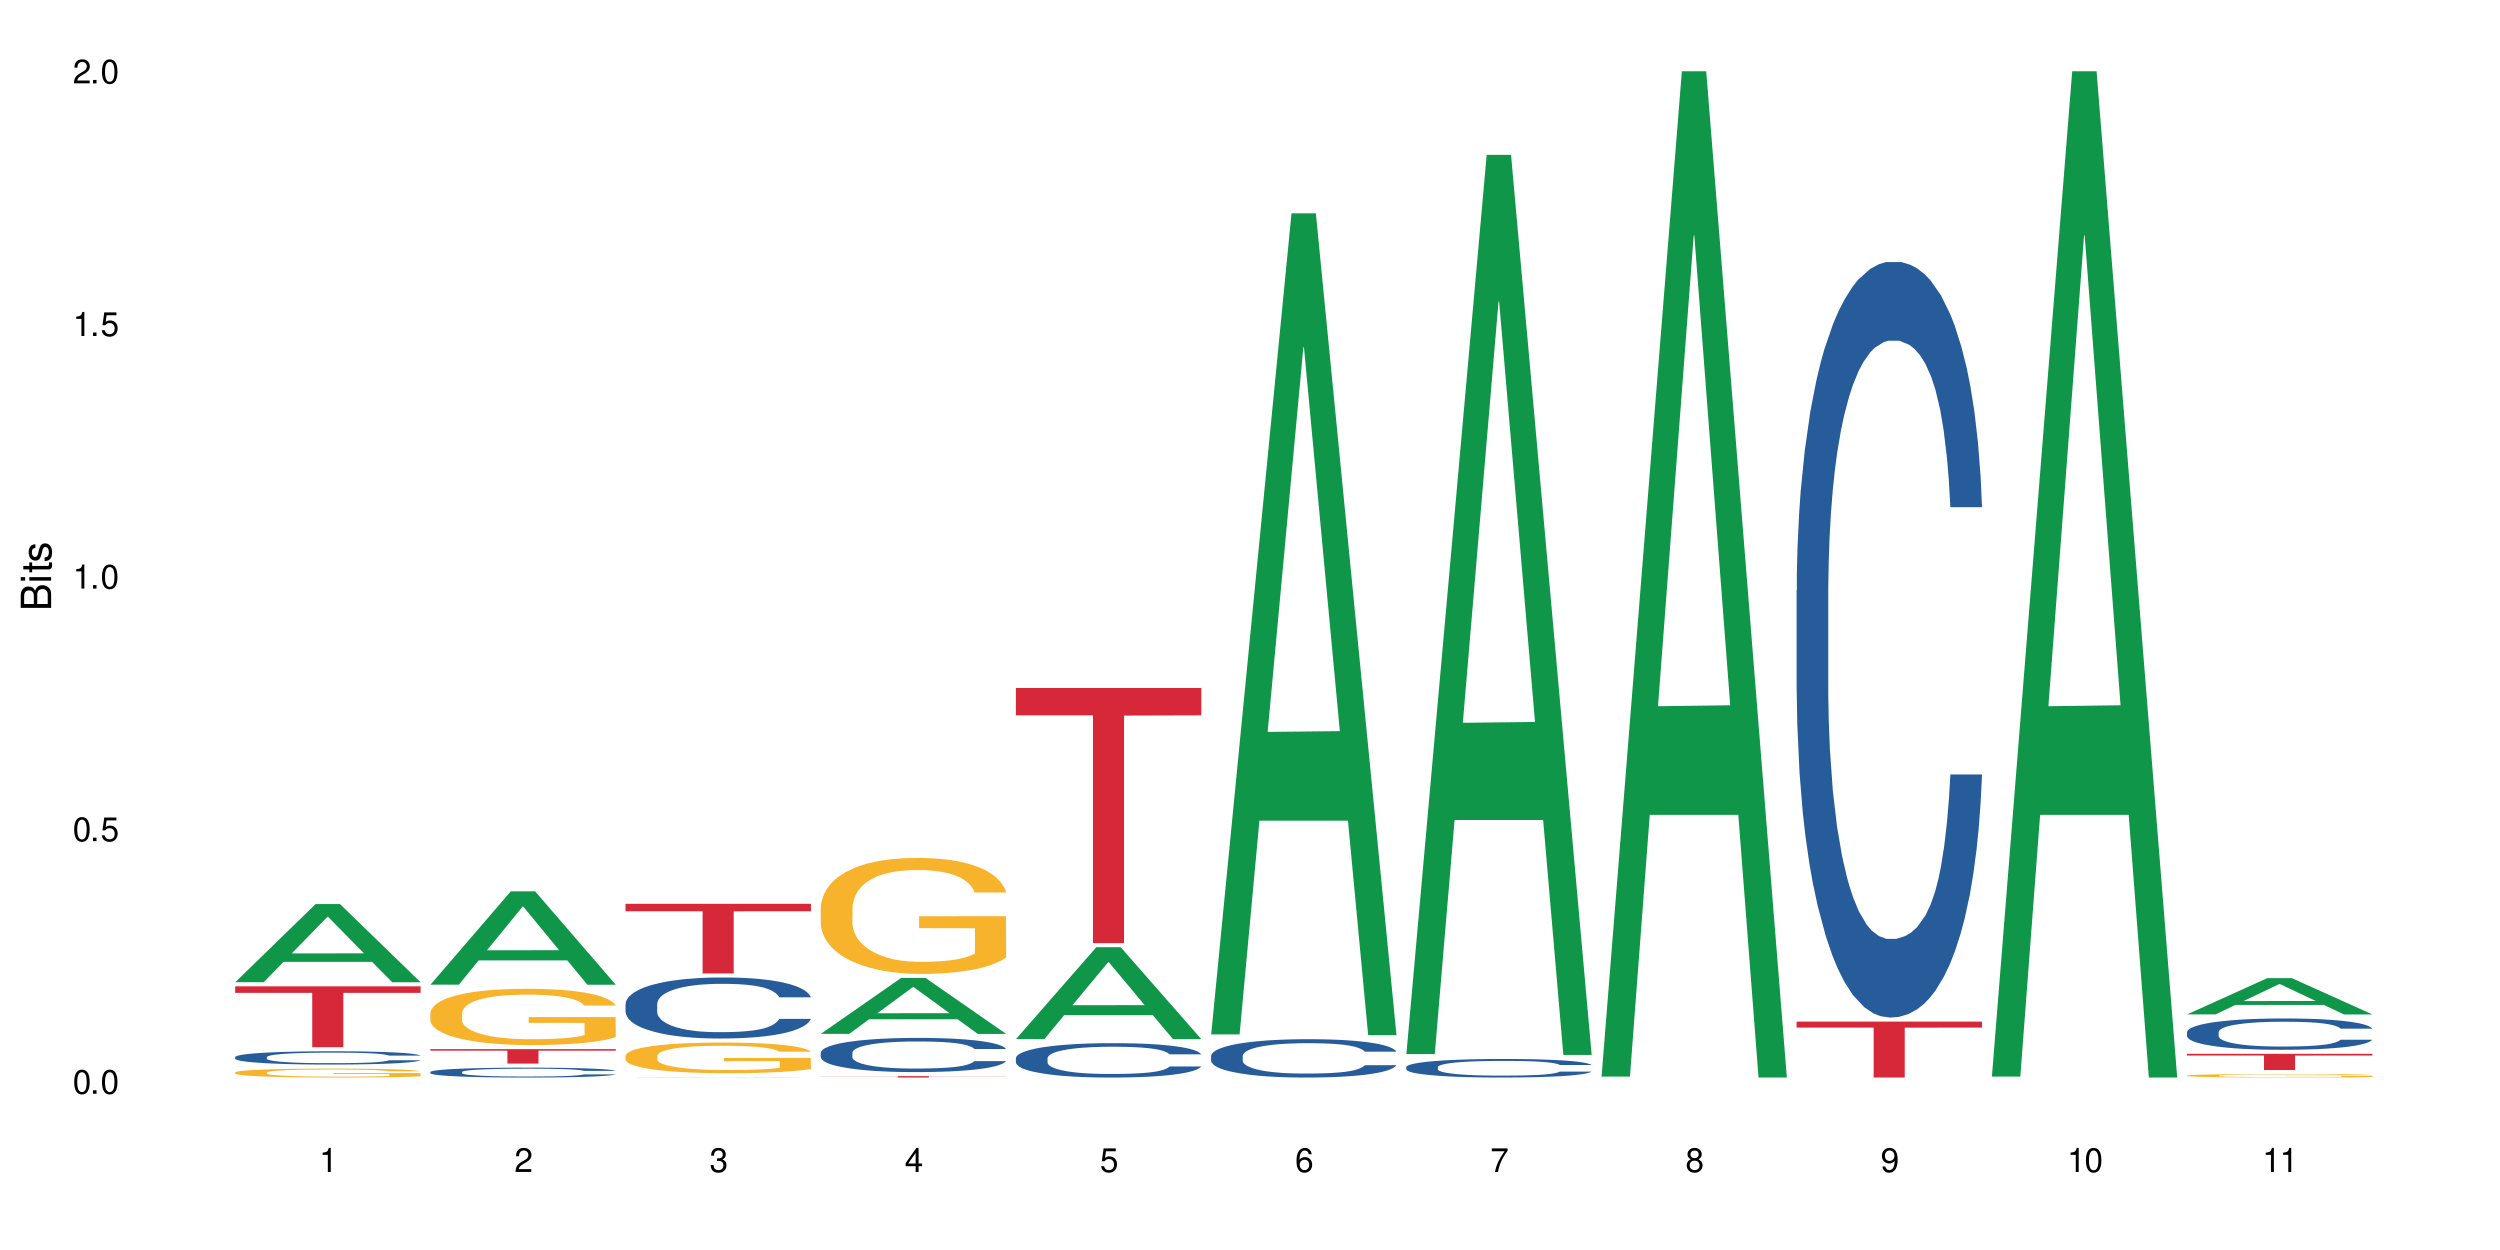 <?xml version="1.0" encoding="UTF-8"?>
<svg xmlns="http://www.w3.org/2000/svg" xmlns:xlink="http://www.w3.org/1999/xlink" width="720" height="360" viewBox="0 0 720 360">
<defs>
<g>
<g id="glyph-0-0">
</g>
<g id="glyph-0-1">
<path d="M 2.641 -6.938 C 2 -6.938 1.422 -6.656 1.078 -6.172 C 0.641 -5.562 0.406 -4.641 0.406 -3.359 C 0.406 -1.016 1.188 0.219 2.641 0.219 C 4.078 0.219 4.859 -1.016 4.859 -3.297 C 4.859 -4.641 4.656 -5.547 4.203 -6.172 C 3.844 -6.656 3.281 -6.938 2.641 -6.938 Z M 2.641 -6.188 C 3.547 -6.188 4 -5.25 4 -3.375 C 4 -1.406 3.562 -0.484 2.625 -0.484 C 1.734 -0.484 1.281 -1.438 1.281 -3.344 C 1.281 -5.25 1.734 -6.188 2.641 -6.188 Z M 2.641 -6.188 "/>
</g>
<g id="glyph-0-2">
<path d="M 1.828 -1 L 0.828 -1 L 0.828 0 L 1.828 0 Z M 1.828 -1 "/>
</g>
<g id="glyph-0-3">
<path d="M 4.562 -6.797 L 1.062 -6.797 L 0.547 -3.094 L 1.328 -3.094 C 1.719 -3.562 2.047 -3.734 2.578 -3.734 C 3.484 -3.734 4.062 -3.109 4.062 -2.094 C 4.062 -1.125 3.484 -0.531 2.578 -0.531 C 1.828 -0.531 1.375 -0.906 1.188 -1.672 L 0.328 -1.672 C 0.453 -1.109 0.547 -0.844 0.75 -0.594 C 1.125 -0.078 1.828 0.219 2.594 0.219 C 3.969 0.219 4.922 -0.781 4.922 -2.219 C 4.922 -3.562 4.031 -4.484 2.719 -4.484 C 2.25 -4.484 1.859 -4.359 1.469 -4.062 L 1.734 -5.969 L 4.562 -5.969 Z M 4.562 -6.797 "/>
</g>
<g id="glyph-0-4">
<path d="M 2.484 -4.938 L 2.484 0 L 3.328 0 L 3.328 -6.938 L 2.766 -6.938 C 2.469 -5.875 2.281 -5.734 0.984 -5.562 L 0.984 -4.938 Z M 2.484 -4.938 "/>
</g>
<g id="glyph-0-5">
<path d="M 4.859 -0.828 L 1.281 -0.828 C 1.359 -1.406 1.672 -1.781 2.5 -2.281 L 3.469 -2.828 C 4.406 -3.344 4.906 -4.062 4.906 -4.906 C 4.906 -5.484 4.672 -6.031 4.266 -6.406 C 3.859 -6.766 3.375 -6.938 2.719 -6.938 C 1.859 -6.938 1.219 -6.625 0.844 -6.031 C 0.609 -5.672 0.5 -5.234 0.484 -4.531 L 1.328 -4.531 C 1.359 -5.016 1.406 -5.281 1.531 -5.516 C 1.75 -5.938 2.188 -6.203 2.703 -6.203 C 3.469 -6.203 4.031 -5.641 4.031 -4.891 C 4.031 -4.344 3.719 -3.859 3.125 -3.516 L 2.234 -3 C 0.812 -2.172 0.406 -1.531 0.328 -0.016 L 4.859 -0.016 Z M 4.859 -0.828 "/>
</g>
<g id="glyph-0-6">
<path d="M 2.125 -3.188 L 2.578 -3.188 C 3.5 -3.188 3.984 -2.766 3.984 -1.922 C 3.984 -1.062 3.469 -0.531 2.594 -0.531 C 1.656 -0.531 1.203 -1 1.156 -2.016 L 0.312 -2.016 C 0.344 -1.453 0.438 -1.094 0.609 -0.781 C 0.953 -0.109 1.625 0.219 2.547 0.219 C 3.953 0.219 4.859 -0.625 4.859 -1.938 C 4.859 -2.828 4.516 -3.297 3.703 -3.594 C 4.344 -3.844 4.656 -4.328 4.656 -5.031 C 4.656 -6.219 3.875 -6.938 2.578 -6.938 C 1.203 -6.938 0.484 -6.172 0.453 -4.703 L 1.297 -4.703 C 1.312 -5.125 1.344 -5.359 1.453 -5.578 C 1.641 -5.969 2.062 -6.203 2.594 -6.203 C 3.344 -6.203 3.797 -5.75 3.797 -5 C 3.797 -4.516 3.609 -4.219 3.25 -4.047 C 3.016 -3.953 2.703 -3.922 2.125 -3.906 Z M 2.125 -3.188 "/>
</g>
<g id="glyph-0-7">
<path d="M 3.141 -1.672 L 3.141 0 L 3.984 0 L 3.984 -1.672 L 4.984 -1.672 L 4.984 -2.438 L 3.984 -2.438 L 3.984 -6.938 L 3.359 -6.938 L 0.266 -2.578 L 0.266 -1.672 Z M 3.141 -2.438 L 1 -2.438 L 3.141 -5.5 Z M 3.141 -2.438 "/>
</g>
<g id="glyph-0-8">
<path d="M 4.781 -5.125 C 4.609 -6.266 3.891 -6.938 2.844 -6.938 C 2.094 -6.938 1.422 -6.578 1.031 -5.953 C 0.594 -5.266 0.406 -4.422 0.406 -3.172 C 0.406 -2 0.578 -1.25 0.984 -0.641 C 1.359 -0.078 1.953 0.219 2.703 0.219 C 3.984 0.219 4.922 -0.75 4.922 -2.094 C 4.922 -3.375 4.062 -4.281 2.844 -4.281 C 2.172 -4.281 1.641 -4.031 1.281 -3.516 C 1.281 -5.234 1.828 -6.188 2.797 -6.188 C 3.391 -6.188 3.797 -5.797 3.938 -5.125 Z M 2.734 -3.531 C 3.547 -3.531 4.062 -2.953 4.062 -2.031 C 4.062 -1.156 3.484 -0.531 2.703 -0.531 C 1.922 -0.531 1.328 -1.188 1.328 -2.078 C 1.328 -2.938 1.906 -3.531 2.734 -3.531 Z M 2.734 -3.531 "/>
</g>
<g id="glyph-0-9">
<path d="M 4.984 -6.797 L 0.438 -6.797 L 0.438 -5.969 L 4.109 -5.969 C 2.5 -3.656 1.828 -2.234 1.328 0 L 2.219 0 C 2.594 -2.172 3.453 -4.047 4.984 -6.094 Z M 4.984 -6.797 "/>
</g>
<g id="glyph-0-10">
<path d="M 3.75 -3.656 C 4.469 -4.094 4.688 -4.438 4.688 -5.078 C 4.688 -6.172 3.844 -6.938 2.641 -6.938 C 1.438 -6.938 0.594 -6.172 0.594 -5.094 C 0.594 -4.438 0.812 -4.094 1.516 -3.656 C 0.734 -3.266 0.359 -2.703 0.359 -1.922 C 0.359 -0.656 1.281 0.219 2.641 0.219 C 3.984 0.219 4.922 -0.656 4.922 -1.922 C 4.922 -2.703 4.531 -3.266 3.75 -3.656 Z M 2.641 -6.188 C 3.359 -6.188 3.812 -5.75 3.812 -5.062 C 3.812 -4.406 3.344 -3.984 2.641 -3.984 C 1.922 -3.984 1.453 -4.406 1.453 -5.078 C 1.453 -5.75 1.922 -6.188 2.641 -6.188 Z M 2.641 -3.266 C 3.484 -3.266 4.062 -2.719 4.062 -1.906 C 4.062 -1.078 3.484 -0.531 2.625 -0.531 C 1.797 -0.531 1.219 -1.094 1.219 -1.906 C 1.219 -2.719 1.781 -3.266 2.641 -3.266 Z M 2.641 -3.266 "/>
</g>
<g id="glyph-0-11">
<path d="M 0.516 -1.578 C 0.672 -0.453 1.406 0.219 2.438 0.219 C 3.188 0.219 3.859 -0.141 4.266 -0.766 C 4.688 -1.453 4.891 -2.297 4.891 -3.547 C 4.891 -4.719 4.703 -5.453 4.312 -6.078 C 3.938 -6.641 3.344 -6.938 2.594 -6.938 C 1.297 -6.938 0.359 -5.969 0.359 -4.625 C 0.359 -3.344 1.234 -2.453 2.453 -2.453 C 3.094 -2.453 3.578 -2.672 4.016 -3.203 C 4 -1.484 3.469 -0.531 2.5 -0.531 C 1.906 -0.531 1.484 -0.906 1.359 -1.578 Z M 2.578 -6.203 C 3.375 -6.203 3.969 -5.531 3.969 -4.641 C 3.969 -3.797 3.391 -3.188 2.547 -3.188 C 1.734 -3.188 1.234 -3.766 1.234 -4.688 C 1.234 -5.562 1.797 -6.203 2.578 -6.203 Z M 2.578 -6.203 "/>
</g>
<g id="glyph-1-0">
</g>
<g id="glyph-1-1">
<path d="M 0 -0.953 L 0 -4.891 C 0 -5.719 -0.234 -6.344 -0.734 -6.797 C -1.188 -7.234 -1.812 -7.469 -2.5 -7.469 C -3.547 -7.469 -4.188 -7 -4.625 -5.875 C -4.984 -6.688 -5.625 -7.094 -6.531 -7.094 C -7.172 -7.094 -7.734 -6.859 -8.141 -6.391 C -8.562 -5.922 -8.75 -5.344 -8.75 -4.5 L -8.75 -0.953 Z M -4.984 -2.062 L -7.766 -2.062 L -7.766 -4.219 C -7.766 -4.844 -7.688 -5.203 -7.453 -5.5 C -7.219 -5.812 -6.859 -5.969 -6.375 -5.969 C -5.891 -5.969 -5.531 -5.812 -5.297 -5.5 C -5.062 -5.203 -4.984 -4.844 -4.984 -4.219 Z M -0.984 -2.062 L -4 -2.062 L -4 -4.781 C -4 -5.766 -3.438 -6.359 -2.484 -6.359 C -1.547 -6.359 -0.984 -5.766 -0.984 -4.781 Z M -0.984 -2.062 "/>
</g>
<g id="glyph-1-2">
<path d="M -6.281 -1.797 L -6.281 -0.797 L 0 -0.797 L 0 -1.797 Z M -8.75 -1.797 L -8.75 -0.797 L -7.484 -0.797 L -7.484 -1.797 Z M -8.75 -1.797 "/>
</g>
<g id="glyph-1-3">
<path d="M -6.281 -3.047 L -6.281 -2.016 L -8.016 -2.016 L -8.016 -1.016 L -6.281 -1.016 L -6.281 -0.172 L -5.469 -0.172 L -5.469 -1.016 L -0.719 -1.016 C -0.078 -1.016 0.281 -1.453 0.281 -2.234 C 0.281 -2.5 0.25 -2.719 0.188 -3.047 L -0.641 -3.047 C -0.609 -2.906 -0.594 -2.766 -0.594 -2.562 C -0.594 -2.141 -0.719 -2.016 -1.156 -2.016 L -5.469 -2.016 L -5.469 -3.047 Z M -6.281 -3.047 "/>
</g>
<g id="glyph-1-4">
<path d="M -4.531 -5.25 C -5.766 -5.25 -6.469 -4.422 -6.469 -2.969 C -6.469 -1.516 -5.719 -0.562 -4.547 -0.562 C -3.562 -0.562 -3.094 -1.062 -2.734 -2.562 L -2.516 -3.484 C -2.344 -4.188 -2.094 -4.469 -1.641 -4.469 C -1.047 -4.469 -0.641 -3.875 -0.641 -3 C -0.641 -2.453 -0.797 -2 -1.062 -1.75 C -1.25 -1.594 -1.422 -1.531 -1.875 -1.469 L -1.875 -0.406 C -0.422 -0.453 0.281 -1.266 0.281 -2.922 C 0.281 -4.5 -0.5 -5.516 -1.719 -5.516 C -2.656 -5.516 -3.172 -4.984 -3.469 -3.734 L -3.703 -2.766 C -3.891 -1.953 -4.156 -1.609 -4.594 -1.609 C -5.188 -1.609 -5.547 -2.125 -5.547 -2.938 C -5.547 -3.75 -5.203 -4.172 -4.531 -4.203 Z M -4.531 -5.25 "/>
</g>
</g>
</defs>
<rect x="-72" y="-36" width="864" height="432" fill="rgb(100%, 100%, 100%)" fill-opacity="1"/>
<path fill-rule="nonzero" fill="rgb(6.275%, 58.824%, 28.235%)" fill-opacity="1" d="M 67.73 282.875 L 67.789 282.855 L 90.895 260.367 L 97.91 260.367 L 121.133 282.898 L 112.973 282.898 L 107.152 277.016 L 81.652 277.016 L 75.945 282.875 L 67.73 282.875 L 84.105 274.582 L 104.816 274.562 L 94.488 264.047 L 94.375 264.027 L 94.262 264.09 L 84.047 274.562 L 84.105 274.582 Z M 67.73 282.875 "/>
<path fill-rule="nonzero" fill="rgb(14.51%, 36.078%, 60%)" fill-opacity="1" d="M 67.73 304.43 L 67.797 304.426 L 67.797 304.344 L 67.992 304.211 L 68.449 304.043 L 68.902 303.926 L 70.074 303.723 L 71.703 303.523 L 73.398 303.367 L 74.633 303.277 L 75.742 303.207 L 78.281 303.078 L 79.91 303.012 L 81.668 302.953 L 83.816 302.895 L 85.379 302.859 L 88.895 302.801 L 91.5 302.777 L 93.52 302.766 L 97.883 302.766 L 100.488 302.781 L 102.375 302.797 L 104.461 302.828 L 106.219 302.859 L 109.281 302.934 L 112.016 303.031 L 113.254 303.09 L 115.207 303.195 L 116.703 303.301 L 117.746 303.391 L 118.918 303.523 L 119.961 303.68 L 120.742 303.859 L 121.133 304.008 L 112.016 304.008 L 111.559 303.867 L 111.039 303.758 L 110.062 303.617 L 109.086 303.516 L 107.715 303.414 L 106.48 303.348 L 104.785 303.281 L 103.289 303.238 L 101.727 303.207 L 100.227 303.188 L 97.363 303.164 L 94.039 303.164 L 92.805 303.172 L 90.262 303.199 L 88.895 303.227 L 86.941 303.273 L 85.574 303.32 L 83.945 303.391 L 82.84 303.449 L 81.473 303.539 L 80.496 303.621 L 79.387 303.734 L 78.738 303.824 L 78.152 303.922 L 77.629 304.035 L 77.238 304.156 L 76.977 304.289 L 76.848 304.414 L 76.848 304.957 L 76.977 305.082 L 77.305 305.227 L 78.152 305.441 L 79.387 305.625 L 80.82 305.773 L 82.188 305.879 L 82.969 305.926 L 84.012 305.984 L 85.641 306.055 L 87.984 306.121 L 89.352 306.152 L 91.438 306.18 L 93.586 306.191 L 96.449 306.191 L 98.988 306.18 L 100.684 306.16 L 102.441 306.133 L 104.852 306.074 L 106.348 306.02 L 107.652 305.953 L 108.629 305.887 L 109.281 305.828 L 110.258 305.723 L 111.039 305.602 L 111.625 305.48 L 112.016 305.359 L 121.133 305.359 L 120.742 305.5 L 120.156 305.637 L 119.57 305.738 L 118.656 305.859 L 117.613 305.969 L 116.117 306.09 L 114.879 306.172 L 113.254 306.258 L 111.754 306.324 L 110.125 306.387 L 107.715 306.453 L 106.152 306.488 L 104.461 306.52 L 102.441 306.551 L 99.902 306.574 L 97.168 306.586 L 94.625 306.59 L 91.891 306.586 L 89.871 306.57 L 87.203 306.539 L 83.883 306.477 L 81.473 306.41 L 79.582 306.344 L 77.957 306.273 L 76.133 306.18 L 73.789 306.023 L 72.355 305.906 L 71.379 305.809 L 70.27 305.672 L 69.488 305.551 L 68.578 305.355 L 67.926 305.105 L 67.73 304.914 Z M 67.73 304.43 "/>
<path fill-rule="nonzero" fill="rgb(96.863%, 70.196%, 16.863%)" fill-opacity="1" d="M 67.73 308.859 L 67.797 308.855 L 67.797 308.809 L 68.055 308.703 L 68.707 308.559 L 69.555 308.438 L 70.465 308.344 L 71.051 308.293 L 72.027 308.223 L 72.875 308.172 L 75.023 308.066 L 77.762 307.969 L 79.258 307.926 L 80.949 307.883 L 83.359 307.84 L 84.469 307.824 L 87.855 307.785 L 91.695 307.762 L 95.93 307.754 L 97.883 307.758 L 100.555 307.766 L 104.199 307.793 L 106.285 307.816 L 107.91 307.84 L 109.605 307.871 L 111.688 307.918 L 113.645 307.973 L 115.207 308.031 L 116.77 308.102 L 118.07 308.176 L 119.18 308.258 L 120.156 308.359 L 120.742 308.441 L 121.133 308.523 L 112.078 308.523 L 111.559 308.441 L 110.973 308.375 L 109.996 308.297 L 109.02 308.242 L 108.043 308.199 L 106.219 308.137 L 104.656 308.098 L 102.703 308.066 L 100.812 308.043 L 98.664 308.031 L 97.363 308.027 L 93.91 308.027 L 90.785 308.043 L 88.961 308.062 L 87.66 308.078 L 85.836 308.113 L 84.727 308.145 L 84.078 308.164 L 82.125 308.234 L 80.82 308.301 L 80.105 308.348 L 79.191 308.418 L 78.543 308.48 L 77.824 308.574 L 77.434 308.645 L 76.914 308.805 L 76.848 309.23 L 77.043 309.316 L 77.434 309.414 L 77.957 309.5 L 78.738 309.59 L 79.52 309.656 L 80.887 309.75 L 82.059 309.809 L 82.969 309.852 L 84.727 309.914 L 85.445 309.934 L 87.137 309.977 L 88.895 310.012 L 91.047 310.039 L 92.672 310.051 L 95.277 310.062 L 98.598 310.062 L 102.508 310.051 L 104.98 310.031 L 106.676 310.012 L 107.781 309.996 L 109.148 309.969 L 110.125 309.945 L 111.039 309.922 L 112.145 309.879 L 112.145 309.316 L 96.059 309.316 L 96.059 309.051 L 121.066 309.051 L 121.133 309.969 L 119.766 310.035 L 118.07 310.094 L 116.441 310.141 L 114.75 310.184 L 112.34 310.227 L 110.387 310.254 L 107.391 310.289 L 104.656 310.309 L 101.789 310.324 L 99.25 310.332 L 96.254 310.332 L 93.586 310.328 L 90.719 310.312 L 88.441 310.293 L 86.355 310.27 L 84.273 310.242 L 81.668 310.191 L 79.973 310.152 L 78.215 310.102 L 76.457 310.043 L 74.895 309.98 L 73.852 309.93 L 72.812 309.875 L 71.703 309.805 L 70.66 309.723 L 69.879 309.648 L 69.164 309.566 L 68.645 309.488 L 68.121 309.383 L 67.859 309.301 L 67.73 309.227 Z M 67.73 308.859 "/>
<path fill-rule="nonzero" fill="rgb(83.922%, 15.686%, 22.353%)" fill-opacity="1" d="M 67.73 284.062 L 121.133 284.062 L 121.133 285.938 L 98.875 285.953 L 98.875 301.602 L 89.922 301.602 L 89.922 285.973 L 89.793 285.938 L 67.73 285.938 Z M 67.73 284.062 "/>
<path fill-rule="nonzero" fill="rgb(6.275%, 58.824%, 28.235%)" fill-opacity="1" d="M 123.941 283.582 L 124 283.559 L 147.105 256.711 L 154.125 256.711 L 177.344 283.609 L 169.184 283.609 L 163.367 276.586 L 137.863 276.586 L 132.156 283.582 L 123.941 283.582 L 140.316 273.684 L 161.027 273.656 L 150.699 261.105 L 150.586 261.078 L 150.473 261.156 L 140.258 273.656 L 140.316 273.684 Z M 123.941 283.582 "/>
<path fill-rule="nonzero" fill="rgb(14.51%, 36.078%, 60%)" fill-opacity="1" d="M 123.941 308.727 L 124.008 308.723 L 124.008 308.66 L 124.203 308.562 L 124.66 308.438 L 125.113 308.352 L 126.285 308.199 L 127.914 308.051 L 129.609 307.934 L 130.844 307.867 L 131.953 307.816 L 134.492 307.719 L 136.121 307.668 L 137.879 307.625 L 140.027 307.582 L 141.59 307.555 L 145.109 307.512 L 147.711 307.496 L 149.73 307.488 L 154.094 307.488 L 156.699 307.496 L 158.59 307.512 L 160.672 307.531 L 162.43 307.555 L 165.492 307.613 L 168.227 307.684 L 169.465 307.727 L 171.418 307.809 L 172.914 307.887 L 173.957 307.953 L 175.129 308.051 L 176.172 308.168 L 176.953 308.301 L 177.344 308.41 L 168.227 308.41 L 167.77 308.309 L 167.25 308.227 L 166.273 308.121 L 165.297 308.043 L 163.93 307.969 L 162.691 307.918 L 160.996 307.871 L 159.5 307.84 L 157.938 307.816 L 156.438 307.801 L 153.574 307.785 L 150.254 307.785 L 149.016 307.789 L 146.477 307.809 L 145.109 307.828 L 143.152 307.863 L 141.785 307.898 L 140.156 307.949 L 139.051 307.996 L 137.684 308.062 L 136.707 308.121 L 135.598 308.207 L 134.949 308.273 L 134.363 308.348 L 133.84 308.43 L 133.449 308.523 L 133.191 308.617 L 133.059 308.711 L 133.059 309.117 L 133.191 309.211 L 133.516 309.316 L 134.363 309.477 L 135.598 309.613 L 137.031 309.723 L 138.398 309.801 L 139.18 309.84 L 140.223 309.879 L 141.852 309.934 L 144.195 309.984 L 145.562 310.004 L 147.648 310.027 L 149.797 310.035 L 152.66 310.035 L 155.203 310.027 L 156.895 310.012 L 158.652 309.992 L 161.062 309.949 L 162.559 309.906 L 163.863 309.855 L 164.84 309.809 L 165.492 309.766 L 166.469 309.684 L 167.25 309.598 L 167.836 309.504 L 168.227 309.418 L 177.344 309.418 L 176.953 309.52 L 176.367 309.621 L 175.781 309.699 L 174.867 309.789 L 173.828 309.871 L 172.328 309.961 L 171.09 310.02 L 169.465 310.086 L 167.965 310.137 L 166.336 310.18 L 163.93 310.23 L 162.363 310.258 L 160.672 310.281 L 158.652 310.301 L 156.113 310.32 L 153.379 310.328 L 150.84 310.332 L 148.102 310.328 L 146.086 310.316 L 143.414 310.293 L 140.094 310.246 L 137.684 310.195 L 135.793 310.148 L 134.168 310.098 L 132.344 310.027 L 130 309.91 L 128.566 309.824 L 127.59 309.75 L 126.48 309.648 L 125.699 309.559 L 124.789 309.41 L 124.137 309.227 L 123.941 309.086 Z M 123.941 308.727 "/>
<path fill-rule="nonzero" fill="rgb(96.863%, 70.196%, 16.863%)" fill-opacity="1" d="M 123.941 291.715 L 124.008 291.699 L 124.008 291.402 L 124.27 290.734 L 124.918 289.82 L 125.766 289.062 L 126.676 288.473 L 127.266 288.16 L 128.242 287.715 L 129.086 287.391 L 131.234 286.727 L 133.973 286.102 L 135.469 285.836 L 137.164 285.586 L 139.57 285.305 L 140.68 285.199 L 144.066 284.965 L 147.906 284.816 L 152.141 284.77 L 154.094 284.785 L 156.766 284.844 L 160.41 285.008 L 162.496 285.156 L 164.125 285.305 L 165.816 285.496 L 167.902 285.793 L 169.855 286.148 L 171.418 286.504 L 172.98 286.945 L 174.281 287.422 L 175.391 287.938 L 176.367 288.559 L 176.953 289.078 L 177.344 289.598 L 168.293 289.598 L 167.77 289.078 L 167.184 288.68 L 166.207 288.191 L 165.23 287.836 L 164.254 287.555 L 162.43 287.168 L 160.867 286.934 L 158.914 286.727 L 157.023 286.594 L 154.875 286.504 L 153.574 286.473 L 150.121 286.473 L 146.996 286.578 L 145.172 286.695 L 143.871 286.812 L 142.047 287.035 L 140.941 287.215 L 140.289 287.332 L 138.336 287.789 L 137.031 288.207 L 136.316 288.488 L 135.402 288.93 L 134.754 289.332 L 134.035 289.922 L 133.645 290.367 L 133.125 291.371 L 133.059 294.035 L 133.254 294.598 L 133.645 295.207 L 134.168 295.738 L 134.949 296.301 L 135.73 296.73 L 137.098 297.309 L 138.27 297.691 L 139.18 297.945 L 140.941 298.344 L 141.656 298.477 L 143.348 298.742 L 145.109 298.949 L 147.258 299.129 L 148.883 299.219 L 151.488 299.293 L 154.812 299.293 L 158.719 299.203 L 161.191 299.086 L 162.887 298.965 L 163.992 298.863 L 165.359 298.699 L 166.336 298.551 L 167.25 298.387 L 168.355 298.137 L 168.355 294.598 L 152.27 294.586 L 152.27 292.926 L 177.277 292.91 L 177.344 298.699 L 175.977 299.098 L 174.281 299.484 L 172.656 299.781 L 170.961 300.031 L 168.551 300.312 L 166.598 300.492 L 163.602 300.699 L 160.867 300.832 L 158 300.918 L 155.461 300.965 L 152.465 300.98 L 149.797 300.949 L 146.93 300.859 L 144.652 300.742 L 142.566 300.594 L 140.484 300.402 L 137.879 300.09 L 136.188 299.84 L 134.426 299.527 L 132.668 299.156 L 131.105 298.758 L 130.062 298.449 L 129.023 298.094 L 127.914 297.648 L 126.871 297.145 L 126.09 296.688 L 125.375 296.168 L 124.855 295.68 L 124.332 295.016 L 124.074 294.48 L 123.941 294.023 Z M 123.941 291.715 "/>
<path fill-rule="nonzero" fill="rgb(83.922%, 15.686%, 22.353%)" fill-opacity="1" d="M 123.941 302.141 L 177.344 302.141 L 177.344 302.59 L 155.086 302.594 L 155.086 306.324 L 146.133 306.324 L 146.133 302.598 L 146.004 302.59 L 123.941 302.59 Z M 123.941 302.141 "/>
<path fill-rule="nonzero" fill="rgb(6.275%, 58.824%, 28.235%)" fill-opacity="1" d="M 180.152 310.332 L 180.211 310.332 L 203.316 310.246 L 210.336 310.246 L 233.555 310.332 L 225.395 310.332 L 219.578 310.309 L 194.074 310.309 L 188.371 310.332 L 180.152 310.332 L 196.527 310.301 L 217.238 310.301 L 206.91 310.262 L 206.684 310.262 L 196.473 310.301 L 196.527 310.301 Z M 180.152 310.332 "/>
<path fill-rule="nonzero" fill="rgb(14.51%, 36.078%, 60%)" fill-opacity="1" d="M 180.152 289.168 L 180.219 289.152 L 180.219 288.766 L 180.414 288.156 L 180.871 287.383 L 181.324 286.855 L 182.5 285.906 L 184.125 284.992 L 185.82 284.285 L 187.059 283.867 L 188.164 283.547 L 190.703 282.953 L 192.332 282.645 L 194.09 282.375 L 196.238 282.102 L 197.801 281.941 L 201.32 281.684 L 203.922 281.57 L 205.941 281.523 L 210.305 281.523 L 212.91 281.586 L 214.801 281.668 L 216.883 281.797 L 218.641 281.941 L 221.703 282.293 L 224.438 282.742 L 225.676 283 L 227.629 283.496 L 229.125 283.98 L 230.168 284.398 L 231.34 284.992 L 232.383 285.715 L 233.164 286.531 L 233.555 287.223 L 224.438 287.223 L 223.98 286.582 L 223.461 286.082 L 222.484 285.426 L 221.508 284.961 L 220.141 284.492 L 218.902 284.188 L 217.207 283.883 L 215.711 283.691 L 214.148 283.547 L 212.648 283.449 L 209.785 283.352 L 206.465 283.352 L 205.227 283.387 L 202.688 283.516 L 201.32 283.625 L 199.363 283.852 L 197.996 284.059 L 196.371 284.383 L 195.262 284.652 L 193.895 285.07 L 192.918 285.441 L 191.812 285.973 L 191.16 286.371 L 190.574 286.82 L 190.051 287.352 L 189.66 287.914 L 189.402 288.508 L 189.27 289.086 L 189.27 291.574 L 189.402 292.152 L 189.727 292.828 L 190.574 293.809 L 191.812 294.66 L 193.242 295.336 L 194.609 295.816 L 195.395 296.039 L 196.434 296.297 L 198.062 296.617 L 200.406 296.941 L 201.773 297.07 L 203.859 297.195 L 206.008 297.262 L 208.875 297.262 L 211.414 297.195 L 213.105 297.117 L 214.863 296.988 L 217.273 296.715 L 218.773 296.457 L 220.074 296.152 L 221.051 295.848 L 221.703 295.59 L 222.68 295.094 L 223.461 294.547 L 224.047 293.984 L 224.438 293.438 L 233.555 293.438 L 233.164 294.082 L 232.578 294.707 L 231.992 295.172 L 231.082 295.734 L 230.039 296.234 L 228.539 296.797 L 227.305 297.164 L 225.676 297.566 L 224.176 297.871 L 222.551 298.145 L 220.141 298.465 L 218.578 298.625 L 216.883 298.77 L 214.863 298.898 L 212.324 299.012 L 209.59 299.074 L 207.051 299.094 L 204.316 299.059 L 202.297 298.996 L 199.625 298.852 L 196.305 298.562 L 193.895 298.258 L 192.008 297.953 L 190.379 297.629 L 188.555 297.195 L 186.211 296.492 L 184.777 295.945 L 183.801 295.496 L 182.695 294.867 L 181.914 294.305 L 181 293.406 L 180.348 292.266 L 180.152 291.383 Z M 180.152 289.168 "/>
<path fill-rule="nonzero" fill="rgb(96.863%, 70.196%, 16.863%)" fill-opacity="1" d="M 180.152 304.035 L 180.219 304.027 L 180.219 303.867 L 180.48 303.504 L 181.129 303.004 L 181.977 302.594 L 182.891 302.27 L 183.477 302.102 L 184.453 301.859 L 185.297 301.684 L 187.449 301.32 L 190.184 300.98 L 191.68 300.836 L 193.375 300.699 L 195.785 300.547 L 196.891 300.488 L 200.277 300.359 L 204.121 300.281 L 208.352 300.258 L 210.305 300.266 L 212.977 300.297 L 216.621 300.387 L 218.707 300.465 L 220.336 300.547 L 222.027 300.652 L 224.113 300.812 L 226.066 301.004 L 227.629 301.199 L 229.191 301.441 L 230.492 301.699 L 231.602 301.98 L 232.578 302.32 L 233.164 302.602 L 233.555 302.883 L 224.504 302.883 L 223.98 302.602 L 223.395 302.383 L 222.418 302.117 L 221.441 301.926 L 220.465 301.773 L 218.641 301.562 L 217.078 301.434 L 215.125 301.32 L 213.238 301.246 L 211.086 301.199 L 209.785 301.184 L 206.332 301.184 L 203.207 301.238 L 201.383 301.305 L 200.082 301.367 L 198.258 301.488 L 197.152 301.586 L 196.5 301.652 L 194.547 301.902 L 193.242 302.125 L 192.527 302.281 L 191.617 302.52 L 190.965 302.738 L 190.246 303.062 L 189.855 303.305 L 189.336 303.852 L 189.27 305.301 L 189.465 305.609 L 189.855 305.941 L 190.379 306.23 L 191.16 306.535 L 191.941 306.77 L 193.309 307.086 L 194.48 307.293 L 195.395 307.43 L 197.152 307.648 L 197.867 307.723 L 199.562 307.867 L 201.32 307.98 L 203.469 308.074 L 205.098 308.125 L 207.699 308.164 L 211.023 308.164 L 214.93 308.117 L 217.402 308.051 L 219.098 307.988 L 220.203 307.93 L 221.57 307.844 L 222.551 307.762 L 223.461 307.672 L 224.566 307.535 L 224.566 305.609 L 208.484 305.602 L 208.484 304.699 L 233.488 304.691 L 233.555 307.844 L 232.188 308.059 L 230.492 308.27 L 228.867 308.43 L 227.172 308.566 L 224.762 308.723 L 222.809 308.816 L 219.812 308.93 L 217.078 309.004 L 214.215 309.051 L 211.672 309.074 L 208.68 309.082 L 206.008 309.066 L 203.141 309.02 L 200.863 308.953 L 198.777 308.875 L 196.695 308.77 L 194.09 308.602 L 192.398 308.461 L 190.641 308.293 L 188.879 308.094 L 187.316 307.875 L 186.277 307.703 L 185.234 307.512 L 184.125 307.27 L 183.086 306.996 L 182.305 306.746 L 181.586 306.465 L 181.066 306.199 L 180.543 305.836 L 180.285 305.543 L 180.152 305.293 Z M 180.152 304.035 "/>
<path fill-rule="nonzero" fill="rgb(83.922%, 15.686%, 22.353%)" fill-opacity="1" d="M 180.152 260.289 L 233.555 260.289 L 233.555 262.438 L 211.301 262.457 L 211.301 280.359 L 202.344 280.359 L 202.344 262.477 L 202.215 262.438 L 180.152 262.438 Z M 180.152 260.289 "/>
<path fill-rule="nonzero" fill="rgb(6.275%, 58.824%, 28.235%)" fill-opacity="1" d="M 236.367 297.75 L 236.422 297.734 L 259.527 281.645 L 266.547 281.645 L 289.766 297.766 L 281.609 297.766 L 275.789 293.555 L 250.285 293.555 L 244.582 297.75 L 236.367 297.75 L 252.738 291.816 L 273.449 291.801 L 263.121 284.277 L 263.008 284.266 L 262.895 284.309 L 252.684 291.801 L 252.738 291.816 Z M 236.367 297.75 "/>
<path fill-rule="nonzero" fill="rgb(14.51%, 36.078%, 60%)" fill-opacity="1" d="M 236.367 303.207 L 236.43 303.199 L 236.43 302.98 L 236.625 302.641 L 237.082 302.207 L 237.539 301.91 L 238.711 301.383 L 240.34 300.871 L 242.031 300.473 L 243.27 300.238 L 244.375 300.059 L 246.914 299.727 L 248.543 299.559 L 250.301 299.402 L 252.449 299.25 L 254.016 299.16 L 257.531 299.016 L 260.137 298.953 L 262.152 298.926 L 266.516 298.926 L 269.121 298.965 L 271.012 299.008 L 273.094 299.082 L 274.852 299.16 L 277.914 299.359 L 280.648 299.609 L 281.887 299.754 L 283.84 300.035 L 285.34 300.305 L 286.379 300.535 L 287.551 300.871 L 288.594 301.273 L 289.375 301.73 L 289.766 302.117 L 280.648 302.117 L 280.191 301.758 L 279.672 301.48 L 278.695 301.113 L 277.719 300.852 L 276.352 300.59 L 275.113 300.418 L 273.422 300.25 L 271.922 300.141 L 270.359 300.059 L 268.863 300.008 L 265.996 299.953 L 262.676 299.953 L 261.438 299.969 L 258.898 300.043 L 257.531 300.105 L 255.578 300.23 L 254.211 300.348 L 252.582 300.527 L 251.473 300.68 L 250.105 300.914 L 249.129 301.121 L 248.023 301.418 L 247.371 301.641 L 246.785 301.895 L 246.266 302.191 L 245.875 302.504 L 245.613 302.836 L 245.484 303.16 L 245.484 304.555 L 245.613 304.879 L 245.938 305.254 L 246.785 305.805 L 248.023 306.281 L 249.457 306.656 L 250.824 306.926 L 251.605 307.055 L 252.645 307.199 L 254.273 307.379 L 256.617 307.559 L 257.984 307.629 L 260.07 307.699 L 262.219 307.738 L 265.086 307.738 L 267.625 307.699 L 269.316 307.656 L 271.074 307.582 L 273.484 307.43 L 274.984 307.289 L 276.285 307.117 L 277.262 306.945 L 277.914 306.801 L 278.891 306.523 L 279.672 306.219 L 280.258 305.902 L 280.648 305.598 L 289.766 305.598 L 289.375 305.957 L 288.789 306.309 L 288.203 306.566 L 287.293 306.883 L 286.25 307.16 L 284.75 307.477 L 283.516 307.684 L 281.887 307.906 L 280.387 308.078 L 278.762 308.23 L 276.352 308.41 L 274.789 308.5 L 273.094 308.582 L 271.074 308.652 L 268.535 308.715 L 265.801 308.754 L 263.262 308.762 L 260.527 308.742 L 258.508 308.707 L 255.836 308.625 L 252.516 308.465 L 250.105 308.293 L 248.219 308.125 L 246.59 307.945 L 244.766 307.699 L 242.422 307.305 L 240.988 307 L 240.012 306.746 L 238.906 306.398 L 238.125 306.082 L 237.211 305.578 L 236.562 304.941 L 236.367 304.445 Z M 236.367 303.207 "/>
<path fill-rule="nonzero" fill="rgb(96.863%, 70.196%, 16.863%)" fill-opacity="1" d="M 236.367 261.387 L 236.43 261.355 L 236.43 260.746 L 236.691 259.375 L 237.344 257.484 L 238.188 255.926 L 239.102 254.707 L 239.688 254.066 L 240.664 253.152 L 241.512 252.48 L 243.66 251.109 L 246.395 249.828 L 247.891 249.277 L 249.586 248.758 L 251.996 248.18 L 253.102 247.965 L 256.488 247.477 L 260.332 247.172 L 264.562 247.082 L 266.516 247.113 L 269.188 247.234 L 272.836 247.57 L 274.918 247.875 L 276.547 248.18 L 278.238 248.578 L 280.324 249.188 L 282.277 249.918 L 283.84 250.648 L 285.402 251.566 L 286.707 252.543 L 287.812 253.609 L 288.789 254.891 L 289.375 255.957 L 289.766 257.023 L 280.715 257.023 L 280.191 255.957 L 279.605 255.133 L 278.629 254.129 L 277.652 253.395 L 276.676 252.816 L 274.852 252.023 L 273.289 251.535 L 271.336 251.109 L 269.449 250.832 L 267.301 250.648 L 265.996 250.59 L 262.543 250.59 L 259.418 250.805 L 257.594 251.047 L 256.293 251.289 L 254.469 251.75 L 253.363 252.113 L 252.711 252.359 L 250.758 253.305 L 249.457 254.156 L 248.738 254.738 L 247.828 255.652 L 247.176 256.477 L 246.461 257.695 L 246.07 258.613 L 245.547 260.688 L 245.484 266.176 L 245.68 267.336 L 246.07 268.586 L 246.59 269.684 L 247.371 270.844 L 248.152 271.727 L 249.52 272.918 L 250.691 273.711 L 251.605 274.23 L 253.363 275.051 L 254.078 275.328 L 255.773 275.875 L 257.531 276.305 L 259.68 276.668 L 261.309 276.852 L 263.914 277.004 L 267.234 277.004 L 271.141 276.82 L 273.617 276.578 L 275.309 276.332 L 276.418 276.121 L 277.785 275.785 L 278.762 275.48 L 279.672 275.145 L 280.781 274.625 L 280.781 267.336 L 264.695 267.305 L 264.695 263.887 L 289.699 263.859 L 289.766 275.785 L 288.398 276.609 L 286.707 277.402 L 285.078 278.012 L 283.383 278.531 L 280.977 279.109 L 279.02 279.477 L 276.023 279.902 L 273.289 280.176 L 270.426 280.359 L 267.887 280.453 L 264.891 280.48 L 262.219 280.422 L 259.355 280.238 L 257.074 279.992 L 254.992 279.688 L 252.906 279.293 L 250.301 278.652 L 248.609 278.133 L 246.852 277.492 L 245.094 276.73 L 243.527 275.906 L 242.488 275.266 L 241.445 274.535 L 240.34 273.617 L 239.297 272.582 L 238.516 271.637 L 237.797 270.57 L 237.277 269.562 L 236.758 268.188 L 236.496 267.09 L 236.367 266.145 Z M 236.367 261.387 "/>
<path fill-rule="nonzero" fill="rgb(83.922%, 15.686%, 22.353%)" fill-opacity="1" d="M 236.367 309.926 L 289.766 309.926 L 289.766 309.969 L 267.512 309.969 L 267.512 310.332 L 258.555 310.332 L 258.555 309.969 L 236.367 309.969 Z M 236.367 309.926 "/>
<path fill-rule="nonzero" fill="rgb(6.275%, 58.824%, 28.235%)" fill-opacity="1" d="M 292.578 299.25 L 292.633 299.227 L 315.738 272.793 L 322.758 272.793 L 345.977 299.273 L 337.82 299.273 L 332 292.363 L 306.496 292.363 L 300.793 299.25 L 292.578 299.25 L 308.949 289.504 L 329.66 289.477 L 319.336 277.121 L 319.219 277.094 L 319.105 277.172 L 308.895 289.477 L 308.949 289.504 Z M 292.578 299.25 "/>
<path fill-rule="nonzero" fill="rgb(14.51%, 36.078%, 60%)" fill-opacity="1" d="M 292.578 304.742 L 292.641 304.734 L 292.641 304.516 L 292.836 304.172 L 293.293 303.738 L 293.75 303.441 L 294.922 302.906 L 296.551 302.391 L 298.242 301.992 L 299.48 301.758 L 300.586 301.578 L 303.125 301.242 L 304.754 301.07 L 306.512 300.918 L 308.664 300.766 L 310.227 300.672 L 313.742 300.527 L 316.348 300.465 L 318.367 300.438 L 322.73 300.438 L 325.332 300.477 L 327.223 300.52 L 329.305 300.594 L 331.066 300.672 L 334.125 300.871 L 336.859 301.125 L 338.098 301.27 L 340.051 301.551 L 341.551 301.82 L 342.59 302.059 L 343.762 302.391 L 344.805 302.801 L 345.586 303.262 L 345.977 303.648 L 336.859 303.648 L 336.406 303.289 L 335.883 303.008 L 334.906 302.637 L 333.93 302.375 L 332.562 302.113 L 331.324 301.941 L 329.633 301.77 L 328.133 301.66 L 326.57 301.578 L 325.074 301.523 L 322.207 301.469 L 318.887 301.469 L 317.648 301.488 L 315.109 301.559 L 313.742 301.625 L 311.789 301.75 L 310.422 301.867 L 308.793 302.047 L 307.684 302.203 L 306.316 302.438 L 305.34 302.645 L 304.234 302.945 L 303.582 303.168 L 302.996 303.422 L 302.477 303.723 L 302.086 304.039 L 301.824 304.371 L 301.695 304.699 L 301.695 306.102 L 301.824 306.426 L 302.148 306.805 L 302.996 307.355 L 304.234 307.836 L 305.668 308.215 L 307.035 308.488 L 307.816 308.613 L 308.859 308.758 L 310.484 308.941 L 312.832 309.121 L 314.199 309.191 L 316.281 309.266 L 318.43 309.301 L 321.297 309.301 L 323.836 309.266 L 325.527 309.219 L 327.289 309.148 L 329.695 308.992 L 331.195 308.848 L 332.496 308.676 L 333.473 308.504 L 334.125 308.359 L 335.102 308.082 L 335.883 307.773 L 336.469 307.457 L 336.859 307.148 L 345.977 307.148 L 345.586 307.512 L 345 307.863 L 344.414 308.125 L 343.504 308.441 L 342.461 308.723 L 340.965 309.039 L 339.727 309.246 L 338.098 309.473 L 336.602 309.645 L 334.973 309.801 L 332.562 309.98 L 331 310.07 L 329.305 310.152 L 327.289 310.223 L 324.746 310.289 L 322.012 310.324 L 319.473 310.332 L 316.738 310.312 L 314.719 310.277 L 312.047 310.195 L 308.727 310.035 L 306.316 309.863 L 304.43 309.691 L 302.801 309.508 L 300.977 309.266 L 298.633 308.867 L 297.199 308.559 L 296.223 308.305 L 295.117 307.953 L 294.336 307.637 L 293.422 307.133 L 292.773 306.488 L 292.578 305.992 Z M 292.578 304.742 "/>
<path fill-rule="nonzero" fill="rgb(83.922%, 15.686%, 22.353%)" fill-opacity="1" d="M 292.578 198.152 L 345.977 198.152 L 345.977 206.02 L 323.723 206.09 L 323.723 271.629 L 314.77 271.629 L 314.77 206.156 L 314.637 206.02 L 292.578 206.02 Z M 292.578 198.152 "/>
<path fill-rule="nonzero" fill="rgb(6.275%, 58.824%, 28.235%)" fill-opacity="1" d="M 348.789 297.91 L 348.844 297.691 L 371.953 61.438 L 378.969 61.438 L 402.188 298.133 L 394.031 298.133 L 388.211 236.348 L 362.711 236.348 L 357.004 297.91 L 348.789 297.91 L 365.164 210.789 L 385.871 210.566 L 375.547 100.109 L 375.434 99.887 L 375.316 100.551 L 365.105 210.566 L 365.164 210.789 Z M 348.789 297.91 "/>
<path fill-rule="nonzero" fill="rgb(14.51%, 36.078%, 60%)" fill-opacity="1" d="M 348.789 304.098 L 348.852 304.09 L 348.852 303.848 L 349.051 303.465 L 349.504 302.98 L 349.961 302.648 L 351.133 302.051 L 352.762 301.477 L 354.453 301.031 L 355.691 300.77 L 356.797 300.57 L 359.34 300.195 L 360.965 300.004 L 362.727 299.832 L 364.875 299.66 L 366.438 299.559 L 369.953 299.398 L 372.559 299.328 L 374.578 299.297 L 378.941 299.297 L 381.547 299.34 L 383.434 299.391 L 385.52 299.469 L 387.277 299.559 L 390.336 299.781 L 393.07 300.066 L 394.309 300.227 L 396.262 300.539 L 397.762 300.84 L 398.805 301.105 L 399.977 301.477 L 401.016 301.93 L 401.797 302.445 L 402.188 302.879 L 393.07 302.879 L 392.617 302.477 L 392.094 302.164 L 391.117 301.75 L 390.141 301.457 L 388.773 301.164 L 387.535 300.973 L 385.844 300.781 L 384.344 300.66 L 382.781 300.57 L 381.285 300.508 L 378.418 300.449 L 375.098 300.449 L 373.859 300.469 L 371.32 300.551 L 369.953 300.621 L 368 300.762 L 366.633 300.891 L 365.004 301.094 L 363.898 301.266 L 362.531 301.527 L 361.551 301.758 L 360.445 302.094 L 359.793 302.344 L 359.207 302.625 L 358.688 302.961 L 358.297 303.312 L 358.035 303.688 L 357.906 304.047 L 357.906 305.613 L 358.035 305.977 L 358.363 306.398 L 359.207 307.016 L 360.445 307.547 L 361.879 307.973 L 363.246 308.273 L 364.027 308.418 L 365.07 308.578 L 366.695 308.777 L 369.043 308.98 L 370.41 309.062 L 372.492 309.141 L 374.641 309.184 L 377.508 309.184 L 380.047 309.141 L 381.742 309.094 L 383.5 309.012 L 385.91 308.84 L 387.406 308.68 L 388.707 308.488 L 389.688 308.297 L 390.336 308.133 L 391.312 307.82 L 392.094 307.477 L 392.68 307.125 L 393.07 306.781 L 402.188 306.781 L 401.797 307.188 L 401.211 307.578 L 400.625 307.871 L 399.715 308.223 L 398.672 308.539 L 397.176 308.891 L 395.938 309.121 L 394.309 309.375 L 392.812 309.566 L 391.184 309.738 L 388.773 309.938 L 387.211 310.039 L 385.52 310.129 L 383.5 310.211 L 380.961 310.281 L 378.223 310.324 L 375.684 310.332 L 372.949 310.312 L 370.93 310.273 L 368.262 310.18 L 364.938 310 L 362.531 309.809 L 360.641 309.617 L 359.012 309.414 L 357.188 309.141 L 354.844 308.699 L 353.41 308.355 L 352.434 308.074 L 351.328 307.68 L 350.547 307.328 L 349.637 306.762 L 348.984 306.047 L 348.789 305.492 Z M 348.789 304.098 "/>
<path fill-rule="nonzero" fill="rgb(6.275%, 58.824%, 28.235%)" fill-opacity="1" d="M 405 303.578 L 405.059 303.336 L 428.164 44.594 L 435.18 44.594 L 458.402 303.824 L 450.242 303.824 L 444.422 236.156 L 418.922 236.156 L 413.215 303.578 L 405 303.578 L 421.375 208.164 L 442.082 207.922 L 431.758 86.945 L 431.645 86.703 L 431.527 87.434 L 421.316 207.922 L 421.375 208.164 Z M 405 303.578 "/>
<path fill-rule="nonzero" fill="rgb(14.51%, 36.078%, 60%)" fill-opacity="1" d="M 405 307.312 L 405.066 307.309 L 405.066 307.191 L 405.262 307.004 L 405.715 306.77 L 406.172 306.609 L 407.344 306.32 L 408.973 306.043 L 410.664 305.828 L 411.902 305.699 L 413.012 305.602 L 415.551 305.422 L 417.18 305.328 L 418.938 305.246 L 421.086 305.164 L 422.648 305.113 L 426.164 305.035 L 428.77 305 L 430.789 304.988 L 435.152 304.988 L 437.758 305.008 L 439.645 305.031 L 441.73 305.07 L 443.488 305.113 L 446.547 305.223 L 449.285 305.359 L 450.52 305.438 L 452.473 305.586 L 453.973 305.734 L 455.016 305.859 L 456.188 306.043 L 457.227 306.262 L 458.012 306.512 L 458.402 306.723 L 449.285 306.723 L 448.828 306.527 L 448.309 306.375 L 447.328 306.176 L 446.352 306.031 L 444.984 305.891 L 443.746 305.797 L 442.055 305.703 L 440.559 305.645 L 438.992 305.602 L 437.496 305.574 L 434.629 305.543 L 431.309 305.543 L 430.07 305.555 L 427.531 305.594 L 426.164 305.625 L 424.211 305.695 L 422.844 305.758 L 421.215 305.855 L 420.109 305.938 L 418.742 306.066 L 417.766 306.18 L 416.656 306.34 L 416.004 306.461 L 415.418 306.598 L 414.898 306.762 L 414.508 306.93 L 414.246 307.113 L 414.117 307.289 L 414.117 308.047 L 414.246 308.223 L 414.574 308.426 L 415.418 308.727 L 416.656 308.984 L 418.09 309.188 L 419.457 309.336 L 420.238 309.402 L 421.281 309.48 L 422.91 309.578 L 425.254 309.676 L 426.621 309.715 L 428.703 309.754 L 430.855 309.773 L 433.719 309.773 L 436.258 309.754 L 437.953 309.73 L 439.711 309.691 L 442.121 309.609 L 443.617 309.531 L 444.922 309.438 L 445.898 309.344 L 446.547 309.266 L 447.523 309.117 L 448.309 308.949 L 448.895 308.777 L 449.285 308.613 L 458.402 308.613 L 458.012 308.809 L 457.426 309 L 456.836 309.141 L 455.926 309.312 L 454.883 309.461 L 453.387 309.633 L 452.148 309.746 L 450.52 309.867 L 449.023 309.961 L 447.395 310.043 L 444.984 310.141 L 443.422 310.191 L 441.73 310.234 L 439.711 310.273 L 437.172 310.309 L 434.434 310.328 L 431.895 310.332 L 429.16 310.324 L 427.141 310.305 L 424.473 310.258 L 421.148 310.172 L 418.742 310.078 L 416.852 309.984 L 415.223 309.887 L 413.402 309.754 L 411.055 309.539 L 409.625 309.375 L 408.648 309.238 L 407.539 309.047 L 406.758 308.875 L 405.848 308.602 L 405.195 308.254 L 405 307.988 Z M 405 307.312 "/>
<path fill-rule="nonzero" fill="rgb(6.275%, 58.824%, 28.235%)" fill-opacity="1" d="M 461.211 310.059 L 461.27 309.789 L 484.375 20.527 L 491.391 20.527 L 514.613 310.332 L 506.453 310.332 L 500.633 234.684 L 475.133 234.684 L 469.426 310.059 L 461.211 310.059 L 477.586 203.391 L 498.297 203.117 L 487.969 67.875 L 487.855 67.602 L 487.742 68.418 L 477.527 203.117 L 477.586 203.391 Z M 461.211 310.059 "/>
<path fill-rule="nonzero" fill="rgb(14.51%, 36.078%, 60%)" fill-opacity="1" d="M 517.422 170.145 L 517.488 169.945 L 517.488 165.172 L 517.684 157.613 L 518.141 148.066 L 518.594 141.504 L 519.766 129.766 L 521.395 118.43 L 523.09 109.68 L 524.324 104.508 L 525.434 100.527 L 527.973 93.168 L 529.602 89.391 L 531.359 86.008 L 533.508 82.629 L 535.07 80.641 L 538.586 77.457 L 541.191 76.066 L 543.211 75.469 L 547.574 75.469 L 550.18 76.262 L 552.066 77.258 L 554.152 78.848 L 555.91 80.641 L 558.973 85.016 L 561.707 90.586 L 562.945 93.766 L 564.898 99.934 L 566.395 105.898 L 567.438 111.07 L 568.609 118.43 L 569.652 127.379 L 570.434 137.523 L 570.824 146.078 L 561.707 146.078 L 561.25 138.121 L 560.73 131.953 L 559.754 123.801 L 558.777 118.031 L 557.41 112.266 L 556.172 108.484 L 554.477 104.707 L 552.98 102.32 L 551.418 100.527 L 549.918 99.336 L 547.055 98.141 L 543.734 98.141 L 542.496 98.539 L 539.957 100.133 L 538.586 101.523 L 536.633 104.309 L 535.266 106.895 L 533.637 110.871 L 532.531 114.254 L 531.164 119.426 L 530.188 124 L 529.078 130.562 L 528.43 135.535 L 527.844 141.105 L 527.32 147.668 L 526.93 154.629 L 526.672 161.988 L 526.539 169.148 L 526.539 199.977 L 526.672 207.137 L 526.996 215.492 L 527.844 227.625 L 529.078 238.168 L 530.512 246.52 L 531.879 252.488 L 532.66 255.273 L 533.703 258.453 L 535.332 262.434 L 537.676 266.41 L 539.043 268 L 541.129 269.594 L 543.277 270.387 L 546.141 270.387 L 548.684 269.594 L 550.375 268.598 L 552.133 267.008 L 554.543 263.625 L 556.039 260.441 L 557.344 256.664 L 558.32 252.883 L 558.973 249.703 L 559.949 243.535 L 560.73 236.773 L 561.316 229.812 L 561.707 223.051 L 570.824 223.051 L 570.434 231.008 L 569.848 238.762 L 569.262 244.531 L 568.348 251.492 L 567.309 257.66 L 565.809 264.621 L 564.57 269.195 L 562.945 274.168 L 561.445 277.945 L 559.816 281.328 L 557.41 285.305 L 555.844 287.293 L 554.152 289.086 L 552.133 290.676 L 549.594 292.066 L 546.859 292.863 L 544.32 293.062 L 541.582 292.664 L 539.566 291.867 L 536.895 290.078 L 533.574 286.5 L 531.164 282.719 L 529.273 278.941 L 527.648 274.961 L 525.824 269.594 L 523.48 260.84 L 522.047 254.078 L 521.07 248.508 L 519.961 240.754 L 519.18 233.789 L 518.27 222.652 L 517.617 208.531 L 517.422 197.59 Z M 517.422 170.145 "/>
<path fill-rule="nonzero" fill="rgb(83.922%, 15.686%, 22.353%)" fill-opacity="1" d="M 517.422 294.227 L 570.824 294.227 L 570.824 295.949 L 548.566 295.965 L 548.566 310.332 L 539.613 310.332 L 539.613 295.98 L 539.484 295.949 L 517.422 295.949 Z M 517.422 294.227 "/>
<path fill-rule="nonzero" fill="rgb(6.275%, 58.824%, 28.235%)" fill-opacity="1" d="M 573.633 310.059 L 573.691 309.789 L 596.797 20.527 L 603.816 20.527 L 627.035 310.332 L 618.875 310.332 L 613.059 234.684 L 587.555 234.684 L 581.852 310.059 L 573.633 310.059 L 590.008 203.391 L 610.719 203.117 L 600.391 67.875 L 600.277 67.602 L 600.164 68.418 L 589.953 203.117 L 590.008 203.391 Z M 573.633 310.059 "/>
<path fill-rule="nonzero" fill="rgb(6.275%, 58.824%, 28.235%)" fill-opacity="1" d="M 629.848 292.152 L 629.902 292.141 L 653.008 281.695 L 660.027 281.695 L 683.246 292.16 L 675.09 292.16 L 669.27 289.43 L 643.766 289.43 L 638.062 292.152 L 629.848 292.152 L 646.219 288.301 L 666.93 288.289 L 656.602 283.406 L 656.488 283.395 L 656.375 283.426 L 646.164 288.289 L 646.219 288.301 Z M 629.848 292.152 "/>
<path fill-rule="nonzero" fill="rgb(14.51%, 36.078%, 60%)" fill-opacity="1" d="M 629.848 297.246 L 629.91 297.238 L 629.91 297.039 L 630.105 296.727 L 630.562 296.332 L 631.02 296.059 L 632.191 295.574 L 633.816 295.105 L 635.512 294.742 L 636.75 294.527 L 637.855 294.363 L 640.395 294.059 L 642.023 293.902 L 643.781 293.762 L 645.93 293.621 L 647.492 293.539 L 651.012 293.406 L 653.617 293.352 L 655.633 293.324 L 659.996 293.324 L 662.602 293.359 L 664.492 293.398 L 666.574 293.465 L 668.332 293.539 L 671.395 293.723 L 674.129 293.953 L 675.367 294.082 L 677.32 294.34 L 678.816 294.586 L 679.859 294.801 L 681.031 295.105 L 682.074 295.477 L 682.855 295.895 L 683.246 296.25 L 674.129 296.25 L 673.672 295.922 L 673.152 295.664 L 672.176 295.328 L 671.199 295.09 L 669.832 294.848 L 668.594 294.691 L 666.902 294.535 L 665.402 294.438 L 663.84 294.363 L 662.344 294.312 L 659.477 294.266 L 656.156 294.266 L 654.918 294.281 L 652.379 294.348 L 651.012 294.406 L 649.059 294.52 L 647.688 294.625 L 646.062 294.793 L 644.953 294.934 L 643.586 295.145 L 642.609 295.336 L 641.504 295.605 L 640.852 295.812 L 640.266 296.043 L 639.746 296.316 L 639.355 296.605 L 639.094 296.91 L 638.965 297.207 L 638.965 298.48 L 639.094 298.777 L 639.418 299.125 L 640.266 299.629 L 641.504 300.062 L 642.934 300.41 L 644.305 300.656 L 645.086 300.773 L 646.125 300.902 L 647.754 301.07 L 650.098 301.234 L 651.465 301.301 L 653.551 301.363 L 655.699 301.398 L 658.566 301.398 L 661.105 301.363 L 662.797 301.324 L 664.555 301.258 L 666.965 301.117 L 668.465 300.984 L 669.766 300.828 L 670.742 300.672 L 671.395 300.543 L 672.371 300.285 L 673.152 300.008 L 673.738 299.719 L 674.129 299.438 L 683.246 299.438 L 682.855 299.766 L 682.27 300.09 L 681.684 300.328 L 680.773 300.617 L 679.73 300.871 L 678.23 301.16 L 676.996 301.348 L 675.367 301.555 L 673.867 301.711 L 672.242 301.852 L 669.832 302.016 L 668.27 302.098 L 666.574 302.172 L 664.555 302.238 L 662.016 302.297 L 659.281 302.328 L 656.742 302.336 L 654.008 302.32 L 651.988 302.289 L 649.316 302.215 L 645.996 302.066 L 643.586 301.91 L 641.699 301.754 L 640.07 301.586 L 638.246 301.363 L 635.902 301.004 L 634.469 300.723 L 633.492 300.492 L 632.387 300.172 L 631.605 299.883 L 630.691 299.422 L 630.043 298.836 L 629.848 298.383 Z M 629.848 297.246 "/>
<path fill-rule="nonzero" fill="rgb(96.863%, 70.196%, 16.863%)" fill-opacity="1" d="M 629.848 309.75 L 629.91 309.75 L 629.91 309.73 L 630.172 309.691 L 630.824 309.633 L 631.668 309.586 L 632.582 309.547 L 633.168 309.527 L 634.145 309.5 L 634.992 309.48 L 637.141 309.438 L 639.875 309.398 L 641.371 309.383 L 643.066 309.367 L 645.477 309.348 L 646.582 309.344 L 649.969 309.328 L 653.812 309.32 L 658.043 309.316 L 659.996 309.316 L 662.668 309.32 L 666.316 309.332 L 668.398 309.34 L 670.027 309.348 L 671.719 309.359 L 673.805 309.379 L 675.758 309.402 L 677.32 309.426 L 678.883 309.453 L 680.188 309.48 L 681.293 309.516 L 682.27 309.555 L 682.855 309.586 L 683.246 309.617 L 674.195 309.617 L 673.672 309.586 L 673.086 309.562 L 672.109 309.531 L 671.133 309.508 L 670.156 309.492 L 668.332 309.465 L 666.77 309.453 L 664.816 309.438 L 662.93 309.43 L 660.777 309.426 L 659.477 309.422 L 656.023 309.422 L 652.898 309.43 L 651.074 309.438 L 649.773 309.445 L 647.949 309.457 L 646.844 309.469 L 646.191 309.477 L 644.238 309.504 L 642.934 309.531 L 642.219 309.551 L 641.309 309.578 L 640.656 309.602 L 639.941 309.641 L 639.551 309.668 L 639.027 309.73 L 638.965 309.898 L 639.16 309.934 L 639.551 309.969 L 640.07 310.004 L 640.852 310.039 L 641.633 310.066 L 643 310.102 L 644.172 310.125 L 645.086 310.141 L 646.844 310.168 L 647.559 310.176 L 649.254 310.191 L 651.012 310.207 L 653.16 310.215 L 654.789 310.223 L 657.395 310.227 L 660.715 310.227 L 664.621 310.223 L 667.098 310.215 L 668.789 310.207 L 669.895 310.199 L 671.266 310.191 L 672.242 310.18 L 673.152 310.172 L 674.258 310.152 L 674.258 309.934 L 658.176 309.93 L 658.176 309.828 L 683.18 309.828 L 683.246 310.191 L 681.879 310.215 L 680.188 310.238 L 678.559 310.258 L 676.863 310.273 L 674.453 310.289 L 672.5 310.301 L 669.504 310.316 L 666.77 310.324 L 663.906 310.328 L 661.367 310.332 L 655.699 310.332 L 652.836 310.324 L 650.555 310.316 L 648.473 310.309 L 646.387 310.297 L 643.781 310.277 L 642.09 310.262 L 640.332 310.242 L 638.57 310.219 L 637.008 310.191 L 635.969 310.172 L 634.926 310.152 L 633.816 310.125 L 632.777 310.094 L 631.996 310.062 L 631.277 310.031 L 630.758 310 L 630.238 309.957 L 629.977 309.926 L 629.848 309.895 Z M 629.848 309.75 "/>
<path fill-rule="nonzero" fill="rgb(83.922%, 15.686%, 22.353%)" fill-opacity="1" d="M 629.848 303.5 L 683.246 303.5 L 683.246 304 L 660.992 304.004 L 660.992 308.152 L 652.035 308.152 L 652.035 304.008 L 651.906 304 L 629.848 304 Z M 629.848 303.5 "/>
<g fill="rgb(0%, 0%, 0%)" fill-opacity="1">
<use xlink:href="#glyph-0-1" x="20.965" y="314.993"/>
<use xlink:href="#glyph-0-2" x="25.965" y="314.993"/>
<use xlink:href="#glyph-0-1" x="28.965" y="314.993"/>
</g>
<g fill="rgb(0%, 0%, 0%)" fill-opacity="1">
<use xlink:href="#glyph-0-1" x="20.965" y="242.251"/>
<use xlink:href="#glyph-0-2" x="25.965" y="242.251"/>
<use xlink:href="#glyph-0-3" x="28.965" y="242.251"/>
</g>
<g fill="rgb(0%, 0%, 0%)" fill-opacity="1">
<use xlink:href="#glyph-0-4" x="20.965" y="169.509"/>
<use xlink:href="#glyph-0-2" x="25.965" y="169.509"/>
<use xlink:href="#glyph-0-1" x="28.965" y="169.509"/>
</g>
<g fill="rgb(0%, 0%, 0%)" fill-opacity="1">
<use xlink:href="#glyph-0-4" x="20.965" y="96.767"/>
<use xlink:href="#glyph-0-2" x="25.965" y="96.767"/>
<use xlink:href="#glyph-0-3" x="28.965" y="96.767"/>
</g>
<g fill="rgb(0%, 0%, 0%)" fill-opacity="1">
<use xlink:href="#glyph-0-5" x="20.965" y="24.024"/>
<use xlink:href="#glyph-0-2" x="25.965" y="24.024"/>
<use xlink:href="#glyph-0-1" x="28.965" y="24.024"/>
</g>
<g fill="rgb(0%, 0%, 0%)" fill-opacity="1">
<use xlink:href="#glyph-0-4" x="91.93" y="337.532"/>
</g>
<g fill="rgb(0%, 0%, 0%)" fill-opacity="1">
<use xlink:href="#glyph-0-5" x="148.145" y="337.532"/>
</g>
<g fill="rgb(0%, 0%, 0%)" fill-opacity="1">
<use xlink:href="#glyph-0-6" x="204.355" y="337.532"/>
</g>
<g fill="rgb(0%, 0%, 0%)" fill-opacity="1">
<use xlink:href="#glyph-0-7" x="260.566" y="337.532"/>
</g>
<g fill="rgb(0%, 0%, 0%)" fill-opacity="1">
<use xlink:href="#glyph-0-3" x="316.777" y="337.532"/>
</g>
<g fill="rgb(0%, 0%, 0%)" fill-opacity="1">
<use xlink:href="#glyph-0-8" x="372.988" y="337.532"/>
</g>
<g fill="rgb(0%, 0%, 0%)" fill-opacity="1">
<use xlink:href="#glyph-0-9" x="429.199" y="337.532"/>
</g>
<g fill="rgb(0%, 0%, 0%)" fill-opacity="1">
<use xlink:href="#glyph-0-10" x="485.41" y="337.532"/>
</g>
<g fill="rgb(0%, 0%, 0%)" fill-opacity="1">
<use xlink:href="#glyph-0-11" x="541.625" y="337.532"/>
</g>
<g fill="rgb(0%, 0%, 0%)" fill-opacity="1">
<use xlink:href="#glyph-0-4" x="595.336" y="337.532"/>
<use xlink:href="#glyph-0-1" x="600.336" y="337.532"/>
</g>
<g fill="rgb(0%, 0%, 0%)" fill-opacity="1">
<use xlink:href="#glyph-0-4" x="651.547" y="337.532"/>
<use xlink:href="#glyph-0-4" x="656.547" y="337.532"/>
</g>
<g fill="rgb(0%, 0%, 0%)" fill-opacity="1">
<use xlink:href="#glyph-1-1" x="14.725" y="176.012"/>
<use xlink:href="#glyph-1-2" x="14.725" y="168.012"/>
<use xlink:href="#glyph-1-3" x="14.725" y="165.012"/>
<use xlink:href="#glyph-1-4" x="14.725" y="162.012"/>
</g>
</svg>
